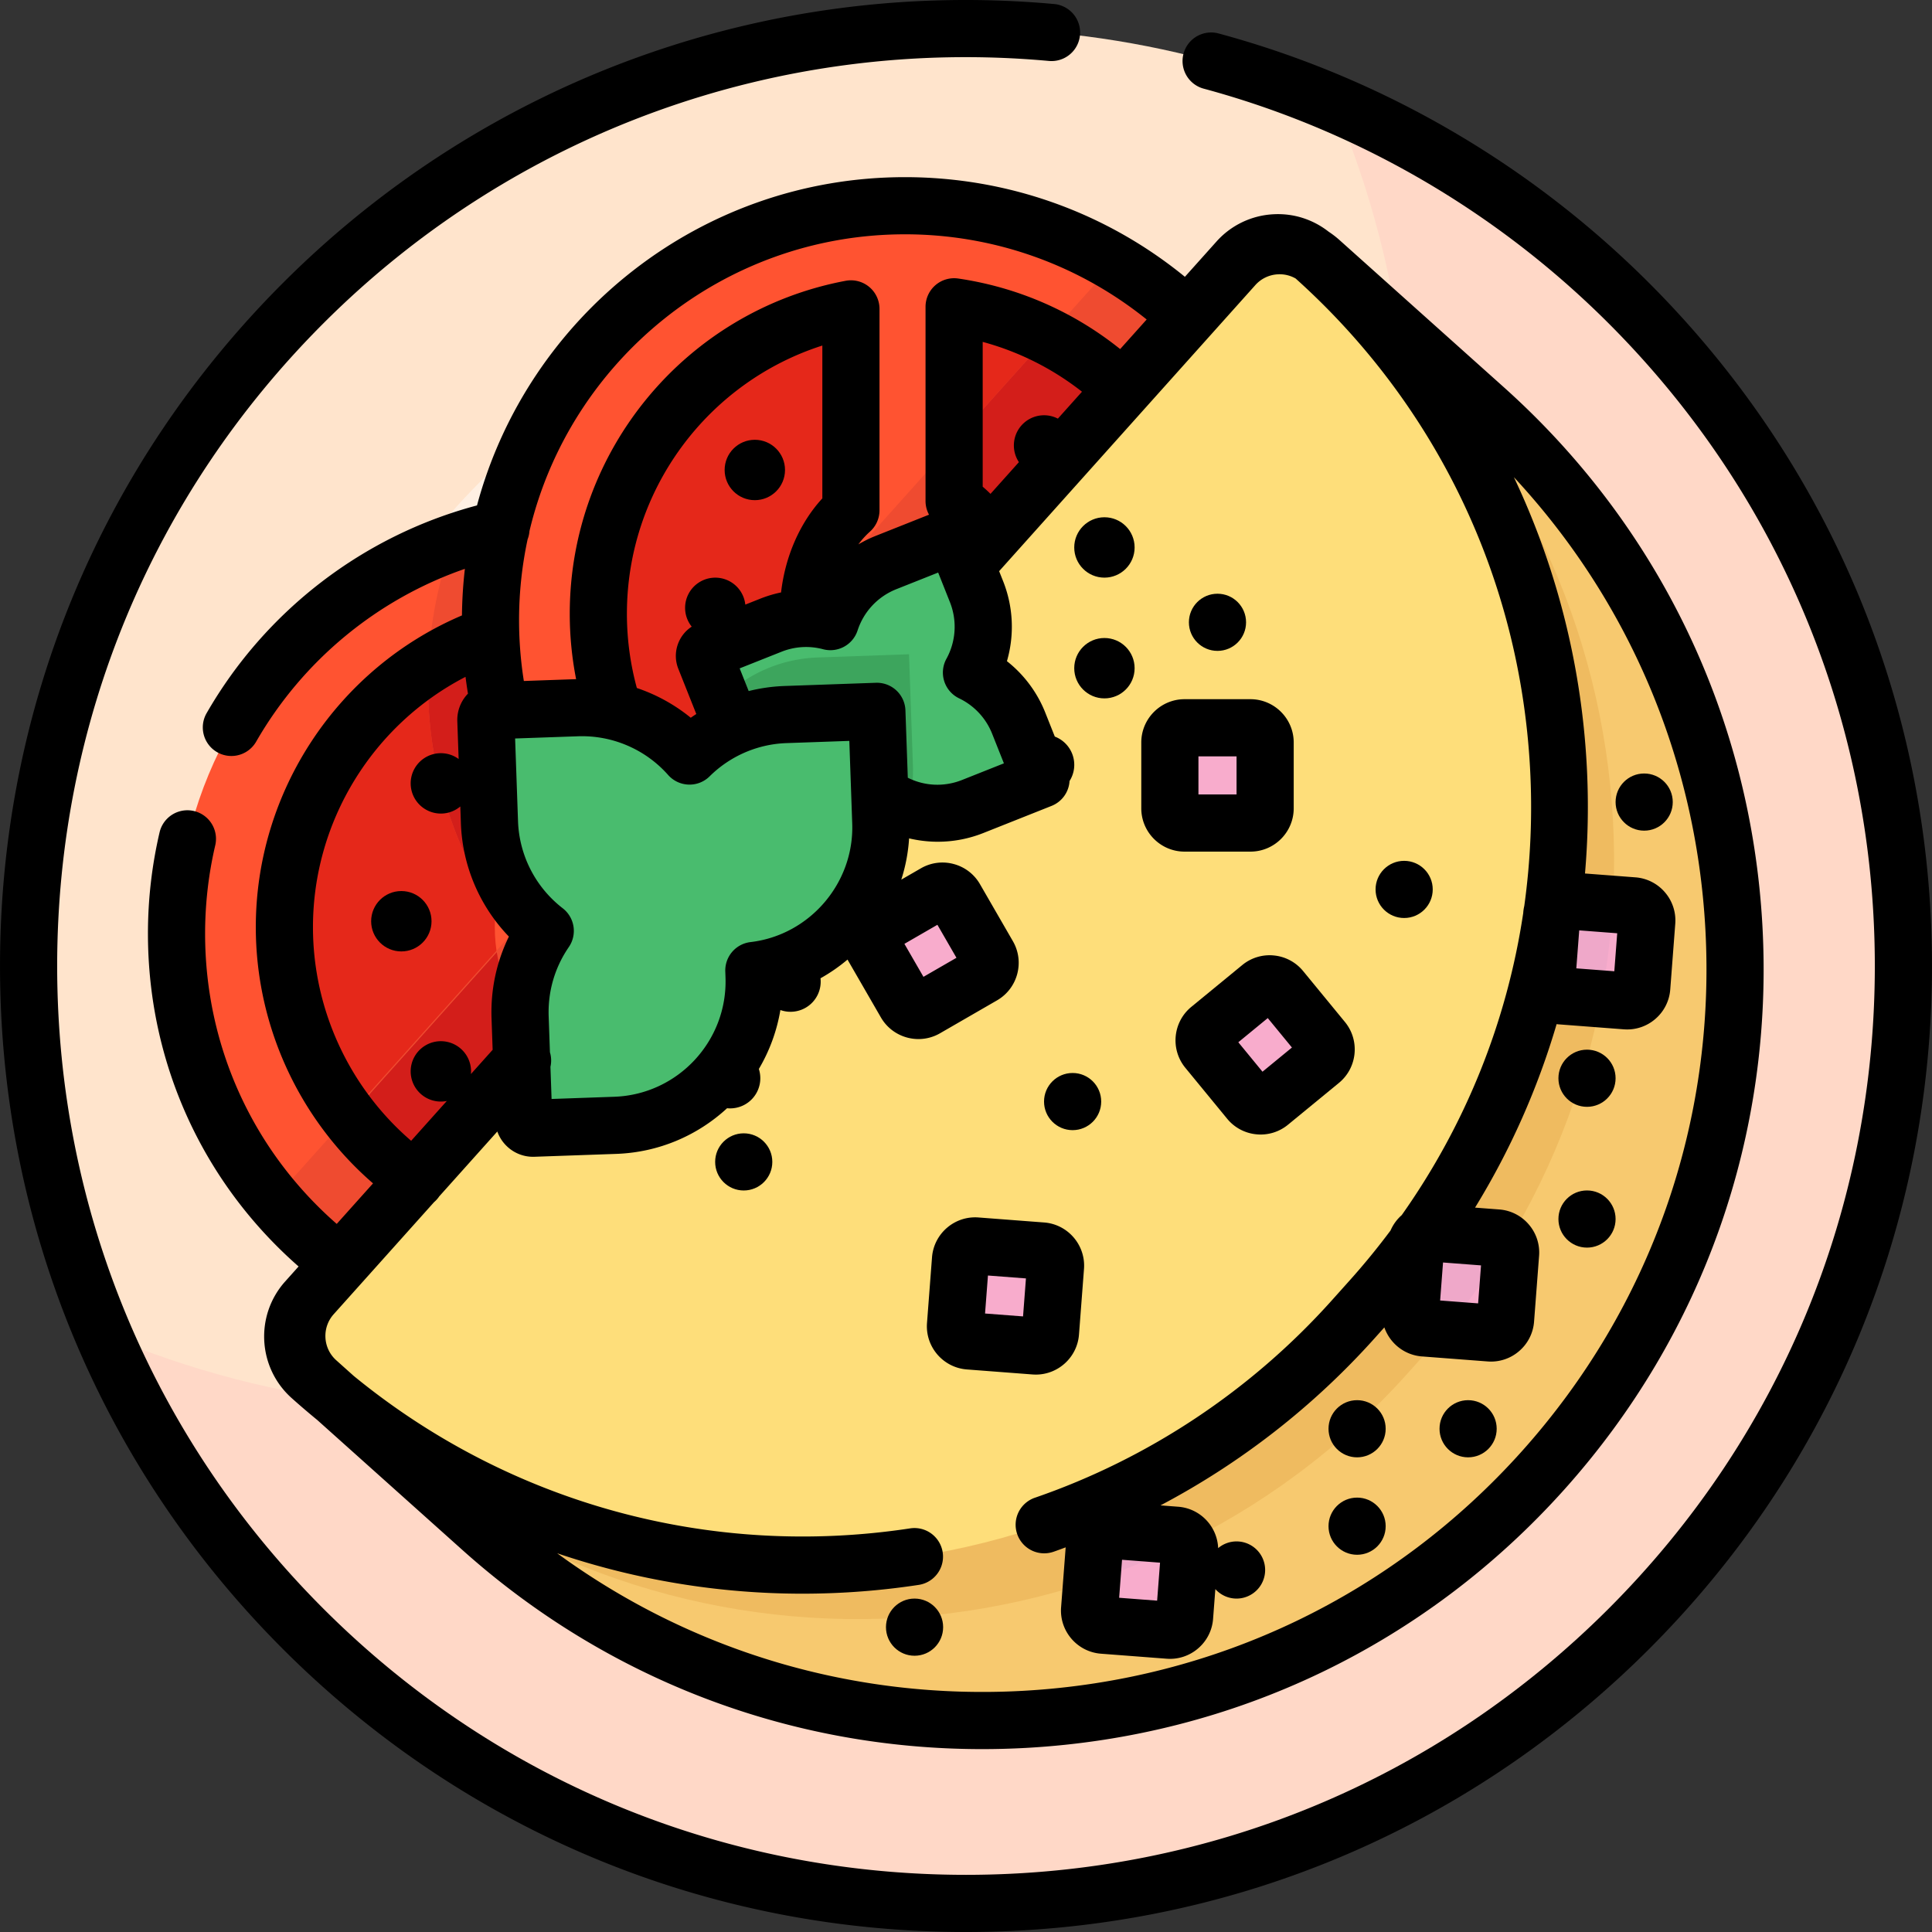 <svg xmlns="http://www.w3.org/2000/svg" xml:space="preserve" id="Capa_1" x="0" y="0" style="enable-background:new 0 0 512 512" version="1.1" viewBox="0 0 512 512"><rect x="0" y="0" width="512" height="512" fill="#333333" stroke="none"/><circle cx="255.996" cy="256.007" r="248.427" style="fill:#ffe4cc"/><path d="M431.66 80.343c-23.146-23.147-49.728-40.756-78.099-52.857 38.621 90.544 21.012 199.354-52.857 273.223s-182.68 91.479-273.223 52.857c12.102 28.372 29.712 54.953 52.857 78.099 97.016 97.015 254.308 97.015 351.322 0s97.015-254.308 0-351.322z" style="fill:#ffd8c7"/><circle cx="255.996" cy="256.007" r="181.778" style="fill:#fff0e3"/><path d="M384.532 127.471a184.225 184.225 0 0 0-11.223-10.317c2.099 66.181-22.094 133.038-72.61 183.555-50.514 50.514-117.366 74.707-183.544 72.61a183.777 183.777 0 0 0 10.313 11.218c70.987 70.987 186.078 70.987 257.065 0s70.985-186.079-.001-257.066z" style="fill:#ffe8de"/><circle cx="156.717" cy="247.417" r="109.839" style="fill:#ff5331"/><path d="M142.399 273.116c-6.819-6.07-11.277-16.082-11.277-27.414 0-11.333 4.458-21.344 11.277-27.414v-53.373c-38.104 7.169-66.94 40.6-66.94 80.788 0 40.186 28.836 73.619 66.94 80.787v-53.374z" style="fill:#e5281a"/><circle cx="193.577" cy="201.108" r="8"/><circle cx="209.586" cy="228.127" r="8"/><circle cx="209.586" cy="260.137" r="8"/><circle cx="193.577" cy="285.747" r="8"/><circle cx="116.928" cy="283.927" r="8" style="fill:#e3b361"/><path d="M266.414 247.123c0-38.052-19.353-71.583-48.749-91.294L72.551 317.868c20.15 23.906 50.308 39.097 84.02 39.097 60.664.001 109.843-49.178 109.843-109.842z" style="fill:#ef4b30"/><path d="M142.399 326.489v-53.374c-5.451-4.853-9.386-12.229-10.748-20.781l-39.049 43.604c12.073 15.609 29.636 26.758 49.797 30.551z" style="fill:#d31e1a"/><path d="M156.719 137.575c-12.94 0-25.354 2.244-36.882 6.354-4.159 11.591-6.431 24.081-6.431 37.102 0 60.664 49.178 109.842 109.842 109.842 12.94 0 25.354-2.244 36.882-6.354 4.159-11.591 6.431-24.081 6.431-37.102.001-60.664-49.178-109.842-109.842-109.842z" style="fill:#ef4b30"/><path d="M131.363 241.228c1.002-9.467 5.131-17.683 11.036-22.94v-53.373a81.766 81.766 0 0 0-28.889 11.458 110.796 110.796 0 0 0-.105 4.659c0 22.226 6.609 42.907 17.958 60.196z" style="fill:#d31e1a"/><circle cx="239.916" cy="164.358" r="109.839" style="fill:#ff5331"/><g><path d="M225.598 190.059c-6.819-6.07-11.277-16.082-11.277-27.414 0-11.333 4.458-21.344 11.277-27.414V81.858c-38.104 7.169-66.94 40.6-66.94 80.788 0 40.186 28.836 73.619 66.94 80.787v-53.374zM252.944 81.304v51.464c8.61 5.547 14.509 16.839 14.509 29.877s-5.9 24.33-14.509 29.877v51.464c39.696-5.834 70.173-40.023 70.173-81.341-.001-41.316-30.477-75.506-70.173-81.341z" style="fill:#e5281a"/></g><circle cx="276.775" cy="118.049" r="8" style="fill:#e3b361"/><circle cx="292.785" cy="145.079" r="8"/><circle cx="292.785" cy="177.078" r="8"/><circle cx="276.775" cy="202.688" r="8"/><circle cx="200.127" cy="200.868" r="8"/><path d="M409.072 389.623c-73.417 81.98-199.39 88.923-281.37 15.506l-43.553-39.004c-6.671-5.974-7.236-16.226-1.262-22.897l244.23-272.717c5.974-6.671 16.226-7.236 22.897-1.262l43.553 39.003c81.98 73.417 88.922 199.39 15.505 281.371z" style="fill:#f7c96f"/><path d="M295.362 69.527 151.754 229.885c20.022 26.895 52.057 44.317 88.163 44.317 60.664 0 109.842-49.178 109.842-109.842 0-40.438-21.856-75.767-54.397-94.833z" style="fill:#ef4b30"/><g><path d="M323.116 162.646c0-32.145-18.45-59.968-45.333-73.488l-24.839 27.737v15.875c8.61 5.547 14.509 16.839 14.509 29.877s-5.9 24.33-14.509 29.877v51.464c39.696-5.836 70.172-40.025 70.172-81.342zM171.903 207.388c12.013 18.472 31.241 31.822 53.695 36.046V190.06c-6.819-6.07-11.277-16.082-11.277-27.414 0-.922.04-1.831.098-2.734l-42.516 47.476z" style="fill:#d31e1a"/></g><path d="m377.838 358.597-4.791 5.349c-72.094 80.503-195.798 87.32-276.301 15.227-5.881-5.267-6.379-14.304-1.112-20.186l246.793-275.58c5.267-5.881 14.304-6.379 20.186-1.112 80.502 72.094 87.319 195.799 15.225 276.302z" style="fill:#efbb60"/><path d="m363.51 344.269-4.791 5.349c-72.094 80.503-195.797 87.32-276.301 15.227-5.881-5.267-6.379-14.304-1.112-20.186L328.099 69.08c5.267-5.881 14.304-6.379 20.186-1.112 80.501 72.094 87.319 195.797 15.225 276.301z" style="fill:#fede7a"/><g><path d="M331.469 218.115h-17.451a3.898 3.898 0 0 1-3.898-3.898v-17.451a3.898 3.898 0 0 1 3.898-3.898h17.451a3.898 3.898 0 0 1 3.898 3.898v17.451a3.898 3.898 0 0 1-3.898 3.898zM240.099 265.844l-8.726-15.113a3.897 3.897 0 0 1 1.427-5.324l15.113-8.726a3.897 3.897 0 0 1 5.324 1.427l8.726 15.113a3.897 3.897 0 0 1-1.427 5.324l-15.113 8.726a3.898 3.898 0 0 1-5.324-1.427zM288.041 426.513l1.329-17.401a3.899 3.899 0 0 1 4.183-3.59l17.401 1.329a3.899 3.899 0 0 1 3.59 4.183l-1.329 17.401a3.899 3.899 0 0 1-4.183 3.59l-17.401-1.329a3.898 3.898 0 0 1-3.59-4.183z" style="fill:#f8accc"/></g><path d="M314.055 408.834a3.892 3.892 0 0 0-3.102-1.982l-17.401-1.329a3.898 3.898 0 0 0-4.183 3.59l-.775 10.146a194.98 194.98 0 0 0 25.461-10.425z" style="fill:#efa8c9"/><path d="m373.912 347.731 1.329-17.401a3.899 3.899 0 0 1 4.183-3.59l17.401 1.329a3.899 3.899 0 0 1 3.59 4.183l-1.329 17.401a3.899 3.899 0 0 1-4.183 3.59l-17.401-1.329a3.896 3.896 0 0 1-3.59-4.183z" style="fill:#f8accc"/><path d="M399.477 329.41a3.882 3.882 0 0 0-2.653-1.34l-17.401-1.329a3.898 3.898 0 0 0-4.183 3.59l-1.329 17.401a3.898 3.898 0 0 0 3.59 4.183l5.685.434a196.21 196.21 0 0 0 16.291-22.939z" style="fill:#efa8c9"/><path d="m410.001 259.715 1.329-17.401a3.899 3.899 0 0 1 4.183-3.59l17.401 1.329a3.899 3.899 0 0 1 3.59 4.183l-1.329 17.401a3.899 3.899 0 0 1-4.183 3.59l-17.401-1.329a3.898 3.898 0 0 1-3.59-4.183z" style="fill:#f8accc"/><path d="M415.513 238.725a3.898 3.898 0 0 0-4.183 3.59l-1.329 17.401a3.898 3.898 0 0 0 3.59 4.183l10.714.818a196.163 196.163 0 0 0 3.096-25.084l-11.888-.908z" style="fill:#efa8c9"/><g><path d="m253.311 351.182 1.329-17.401a3.899 3.899 0 0 1 4.183-3.59l17.401 1.329a3.898 3.898 0 0 1 3.59 4.183l-1.329 17.401a3.899 3.899 0 0 1-4.183 3.59l-17.401-1.329a3.898 3.898 0 0 1-3.59-4.183zM320.613 272.687l13.488-11.074a3.898 3.898 0 0 1 5.486.539l11.074 13.488a3.898 3.898 0 0 1-.539 5.486L336.634 292.2a3.898 3.898 0 0 1-5.486-.539l-11.074-13.488a3.898 3.898 0 0 1 .539-5.486z" style="fill:#f8accc"/></g><path d="M270.063 191.654a25.138 25.138 0 0 0-12.518-13.419c3.489-6.368 4.218-14.186 1.327-21.46l-5.3-13.335a1.661 1.661 0 0 0-2.156-.93l-16.583 6.591c-7.251 2.882-12.423 8.75-14.67 15.63a25.12 25.12 0 0 0-15.759.949l-16.583 6.591a1.661 1.661 0 0 0-.93 2.156l5.3 13.335c5.148 12.952 19.821 19.278 32.773 14.13l.968-.385c5.773 11.654 19.618 17.118 31.918 12.229l18.126-7.205-5.913-14.877z" style="fill:#49bc6e"/><path d="m240.897 173.385-24.184.851c-9.964.351-18.896 4.496-25.467 10.993-.035-.039-.072-.075-.107-.114l1.052 2.646c5.148 12.952 19.821 19.278 32.773 14.13l.968-.385c3.081 6.219 8.461 10.674 14.678 12.735a38.1 38.1 0 0 0 1.324-11.393l-1.037-29.463z" style="fill:#3da55d"/><path d="M208.29 189.362c-9.963.351-18.896 4.496-25.467 10.993-7.29-8.205-18.046-13.218-29.872-12.802l-21.676.763a2.509 2.509 0 0 0-2.419 2.596l.949 26.956c.415 11.787 6.137 22.133 14.787 28.83a37.976 37.976 0 0 0-6.664 22.913l.949 26.956a2.51 2.51 0 0 0 2.596 2.42l21.676-.763c21.054-.741 37.52-18.409 36.778-39.462l-.055-1.574c19.524-2.29 34.343-19.219 33.639-39.211l-1.037-29.464-24.184.849z" style="fill:#49bc6e"/><path d="M437.016 74.987C405.335 43.305 365.85 20.432 322.834 8.842a7.575 7.575 0 0 0-3.941 14.627c40.461 10.902 77.604 32.421 107.412 62.229 45.49 45.49 70.543 105.973 70.543 170.306s-25.053 124.815-70.543 170.306c-45.49 45.49-105.973 70.543-170.306 70.543S131.183 471.8 85.693 426.31 15.15 320.336 15.15 256.004 40.203 131.188 85.694 85.697c50.708-50.708 120.798-76.06 192.285-69.544a7.573 7.573 0 1 0 1.375-15.086C203.366-5.85 128.881 21.089 74.982 74.987 26.631 123.338.003 187.624.003 256.003S26.631 388.668 74.982 437.02C123.335 485.371 187.621 512 256 512s132.665-26.629 181.018-74.98c48.351-48.351 74.979-112.637 74.979-181.017s-26.629-132.665-74.981-181.016z"/><circle cx="106.358" cy="244.137" r="8"/><circle cx="200.037" cy="124.549" r="8"/><circle cx="292.685" cy="145.079" r="8"/><circle cx="292.685" cy="177.078" r="8"/><path d="M77.271 370.486a206.477 206.477 0 0 0 6.789 5.813l38.493 34.473c38.255 34.259 86.773 52.765 137.725 52.762 3.865 0 7.752-.107 11.642-.321 55.163-3.04 105.842-27.381 142.698-68.536 36.858-41.156 55.481-94.202 52.441-149.366-3.039-55.164-27.38-105.843-68.535-142.699l-43.552-39.003a24.174 24.174 0 0 0-2.862-2.2c-4.172-3.272-9.315-4.924-14.66-4.626a21.726 21.726 0 0 0-15.088 7.247l-8.352 9.326c-20.917-17.079-46.972-26.408-74.188-26.408-54.224 0-99.974 36.951-113.41 86.993-30.119 8.007-56.064 27.881-71.695 55.119a7.574 7.574 0 0 0 13.138 7.539c12.374-21.564 32.161-37.827 55.345-45.851a118.084 118.084 0 0 0-.778 12.346c-32.881 14.004-54.631 46.548-54.631 82.611 0 26.146 11.476 50.935 31.066 67.901l-9.62 10.742c-22.244-19.45-34.882-47.135-34.882-76.929 0-7.929.909-15.823 2.703-23.463a7.575 7.575 0 0 0-14.748-3.463 117.987 117.987 0 0 0-3.104 26.925c0 34.153 14.462 65.892 39.923 88.212l-3.562 3.978c-8.042 8.982-7.278 22.834 1.704 30.878zm75.854-175.364a30.51 30.51 0 0 1 23.944 10.264 7.572 7.572 0 0 0 5.417 2.539 7.536 7.536 0 0 0 5.571-2.185 30.527 30.527 0 0 1 8.613-5.996 30.353 30.353 0 0 1 11.793-2.814l16.615-.585.501 14.245.004.121.265 7.529c.555 15.783-11.283 29.585-26.952 31.424a7.573 7.573 0 0 0-6.686 7.788l.055 1.574c.593 16.847-12.631 31.035-29.477 31.628l-16.614.584-.3-8.521a7.598 7.598 0 0 0-.136-3.863l-.335-9.51c-.231-6.59 1.614-12.938 5.337-18.358a7.573 7.573 0 0 0-1.606-10.277c-7.213-5.586-11.535-14.008-11.854-23.108l-.77-21.895 16.615-.584zm13.012-32.476c0-32.748 21.298-61.306 51.792-71.074v40.502c-5.956 6.474-9.833 15.354-10.94 24.927a33.142 33.142 0 0 0-5.478 1.641l-3.995 1.588a8.001 8.001 0 0 0-15.956.849c0 1.889.659 3.622 1.753 4.991-3.615 2.345-5.205 6.998-3.555 11.156l4.767 11.992c-.494.324-.985.652-1.466.994a45.556 45.556 0 0 0-14.287-7.884 74.717 74.717 0 0 1-2.635-19.682zm94.286-33.669V90.602a73.881 73.881 0 0 1 26.315 13.205l-6.39 7.135a7.957 7.957 0 0 0-3.663-.893 8 8 0 0 0-6.664 12.425l-7.528 8.406a35.894 35.894 0 0 0-2.07-1.903zm-11.799 22.757 3.115 7.839a17.628 17.628 0 0 1-.93 15.024 7.573 7.573 0 0 0 3.361 10.466 17.612 17.612 0 0 1 8.76 9.391l3.115 7.84-11.088 4.407c-4.75 1.888-9.926 1.636-14.381-.594l-.628-17.86a7.572 7.572 0 0 0-7.835-7.303l-24.184.851h-.001a45.762 45.762 0 0 0-9.519 1.346l-2.391-6.014 11.088-4.407a17.507 17.507 0 0 1 11.023-.665 7.577 7.577 0 0 0 9.137-4.97c1.638-5.011 5.381-9 10.269-10.943l11.089-4.408zm203.312 94.409c2.818 51.124-14.443 100.285-48.601 138.427s-81.124 60.7-132.248 63.517c-44.643 2.458-87.808-10.399-123.435-36.455a202.509 202.509 0 0 0 65.017 10.71 205.24 205.24 0 0 0 30.931-2.35 7.575 7.575 0 0 0-2.282-14.975c-53.062 8.091-106.381-6.619-147.611-40.414l-4.601-4.121c-3.549-3.178-3.851-8.652-.673-12.202l26.579-29.679a7.563 7.563 0 0 0 1.283-1.399c.026-.037.046-.076.072-.113l15.428-17.227a10.029 10.029 0 0 0 2.623 3.991 10.008 10.008 0 0 0 7.229 2.702l21.676-.763c11.354-.4 21.599-4.936 29.357-12.097 3.206.325 6.425-1.31 7.959-4.361a7.972 7.972 0 0 0 .464-6.045 45.46 45.46 0 0 0 5.707-15.62c3.75 1.341 7.998-.289 9.832-3.939a7.96 7.96 0 0 0 .799-4.474 45.878 45.878 0 0 0 7.168-4.963c.041.074.073.151.115.224l8.725 15.113.001.001c2.123 3.676 5.986 5.732 9.954 5.732 1.945 0 3.914-.495 5.716-1.535l15.114-8.726c5.476-3.163 7.36-10.192 4.198-15.67l-8.725-15.111a11.398 11.398 0 0 0-6.966-5.347 11.396 11.396 0 0 0-8.705 1.146l-5.187 2.995a45.094 45.094 0 0 0 2.069-10.936c2.485.583 5.031.89 7.584.89a32.64 32.64 0 0 0 12.056-2.296l18.126-7.205a7.568 7.568 0 0 0 4.756-6.589 8.002 8.002 0 0 0-3.905-11.775l-2.524-6.35a32.722 32.722 0 0 0-10.161-13.636 32.702 32.702 0 0 0-1.031-21.243l-1.037-2.61 67.886-75.804a8.585 8.585 0 0 1 5.963-2.863 8.52 8.52 0 0 1 4.724 1.106c37.297 33.502 59.354 79.506 62.113 129.575a190.007 190.007 0 0 1-1.517 36.699c-.123.54-.221 1.09-.265 1.658l-.019.252c-4.313 28.784-15.26 56.074-32.195 80.03a11.465 11.465 0 0 0-2.959 4.068 191.849 191.849 0 0 1-10.736 13.129l-4.791 5.35c-21.371 23.864-48.572 41.958-78.666 52.327a7.574 7.574 0 1 0 4.935 14.321c1.059-.365 2.106-.763 3.158-1.146l-1.212 15.868v.001c-.481 6.307 4.259 11.83 10.565 12.311l17.399 1.329a11.388 11.388 0 0 0 8.346-2.732 11.399 11.399 0 0 0 3.967-7.832l.602-7.883a7.544 7.544 0 0 0 5.621 2.51 7.574 7.574 0 0 0 0-15.148 7.54 7.54 0 0 0-4.876 1.783c-.229-5.732-4.728-10.527-10.583-10.973l-4.7-.359a203.931 203.931 0 0 0 56.727-44.27l2.598-2.9c1.452 4.187 5.273 7.338 9.965 7.696l17.399 1.329a11.383 11.383 0 0 0 8.345-2.732 11.394 11.394 0 0 0 3.968-7.832l1.327-17.398a11.394 11.394 0 0 0-2.731-8.347 11.395 11.395 0 0 0-7.832-3.967l-6.406-.489a201.59 201.59 0 0 0 21.618-48.63c.134.015.264.041.4.051l17.399 1.328a11.39 11.39 0 0 0 8.345-2.731 11.4 11.4 0 0 0 3.968-7.833l1.328-17.401a11.398 11.398 0 0 0-2.733-8.343 11.392 11.392 0 0 0-7.832-3.968l-13.356-1.02c3.095-35.79-3.262-72.151-18.845-105.032 30.383 32.693 48.255 74.57 50.742 119.69zm-207.211 12.73-5.048-8.746 8.746-5.049 5.049 8.746-8.747 5.049zm173.782-12.317 10.07.769-.769 10.069-10.07-.769.769-10.069zm-36.089 88.017 10.069.769-.769 10.069-10.069-.769.769-10.069zm-74.998 79.551-.769 10.069-10.069-.769.769-10.069 10.069.769zM239.823 62.093c23.467 0 45.931 7.983 64.055 22.575l-7.022 7.841c-12.401-9.943-27.084-16.371-42.905-18.697a7.574 7.574 0 0 0-8.675 7.494v51.464c0 1.288.327 2.531.925 3.627l-14.26 5.668a32.954 32.954 0 0 0-4.459 2.197 22.372 22.372 0 0 1 3.059-3.371 7.575 7.575 0 0 0 2.537-5.657V81.858a7.574 7.574 0 0 0-8.975-7.443c-42.364 7.97-73.113 45.076-73.113 88.231 0 5.856.57 11.653 1.683 17.337l-.08.001-13.769.485a103.358 103.358 0 0 1-1.268-16.108c0-7.356.787-14.531 2.27-21.451a7.57 7.57 0 0 0 .491-2.18c10.692-45.035 51.247-78.637 99.506-78.637zM82.939 245.702c0-28.117 15.906-53.661 40.43-66.332.19 1.491.402 2.978.648 4.459-.04.042-.084.078-.124.121a10.011 10.011 0 0 0-2.7 7.229l.351 9.965a7.951 7.951 0 0 0-4.709-1.542 8 8 0 1 0 0 16.002c1.963 0 3.759-.71 5.151-1.883l.155 4.414a45.572 45.572 0 0 0 12.723 30.069c-3.288 6.7-4.868 14.081-4.601 21.676l.293 8.327-5.757 6.428c.02-.233.036-.468.036-.707a8 8 0 1 0-16.002 0 8 8 0 0 0 9.574 7.844l-9.448 10.55c-16.404-14.113-26.02-34.8-26.02-56.62z"/><path d="M313.923 225.688h17.452c6.325 0 11.471-5.146 11.471-11.471v-17.451c0-6.325-5.146-11.472-11.471-11.472h-17.452c-6.325 0-11.471 5.146-11.471 11.472v17.451c0 6.325 5.146 11.471 11.471 11.471zm3.677-25.246h10.099v10.099H317.6v-10.099zM274.511 364.28c5.93 0 10.969-4.587 11.431-10.599l1.328-17.401c.48-6.306-4.258-11.829-10.565-12.311l-17.399-1.328c-6.308-.485-11.828 4.255-12.314 10.565l-1.328 17.401c-.481 6.306 4.258 11.828 10.565 12.311l17.401 1.329c.294.021.589.033.881.033zm-3.393-15.418-10.07-.769.769-10.069 10.07.769-.769 10.069zM329.2 255.759l-13.488 11.073c-4.889 4.014-5.601 11.256-1.587 16.146l11.074 13.487a11.398 11.398 0 0 0 7.745 4.138 11.382 11.382 0 0 0 8.4-2.551l13.489-11.074c4.888-4.014 5.599-11.256 1.586-16.145l-11.074-13.486a11.4 11.4 0 0 0-7.744-4.138 11.375 11.375 0 0 0-8.401 2.55zm-3.876 22.782.007-.006-.007.006zm9.25 5.472-6.408-7.805 7.805-6.408 6.408 7.805-7.805 6.408z"/><circle cx="197.097" cy="307.916" r="7.574"/><circle cx="284.255" cy="291.927" r="7.574"/><circle cx="359.644" cy="404.455" r="7.574"/><circle cx="389.064" cy="378.635" r="7.574"/><circle cx="242.366" cy="431.215" r="7.574"/><circle cx="359.644" cy="378.635" r="7.574"/><circle cx="420.573" cy="285.747" r="7.574"/><circle cx="435.723" cy="212.558" r="7.574"/><circle cx="420.573" cy="323.056" r="7.574"/><circle cx="372.114" cy="235.707" r="7.574"/><circle cx="322.645" cy="164.918" r="7.574"/></svg>